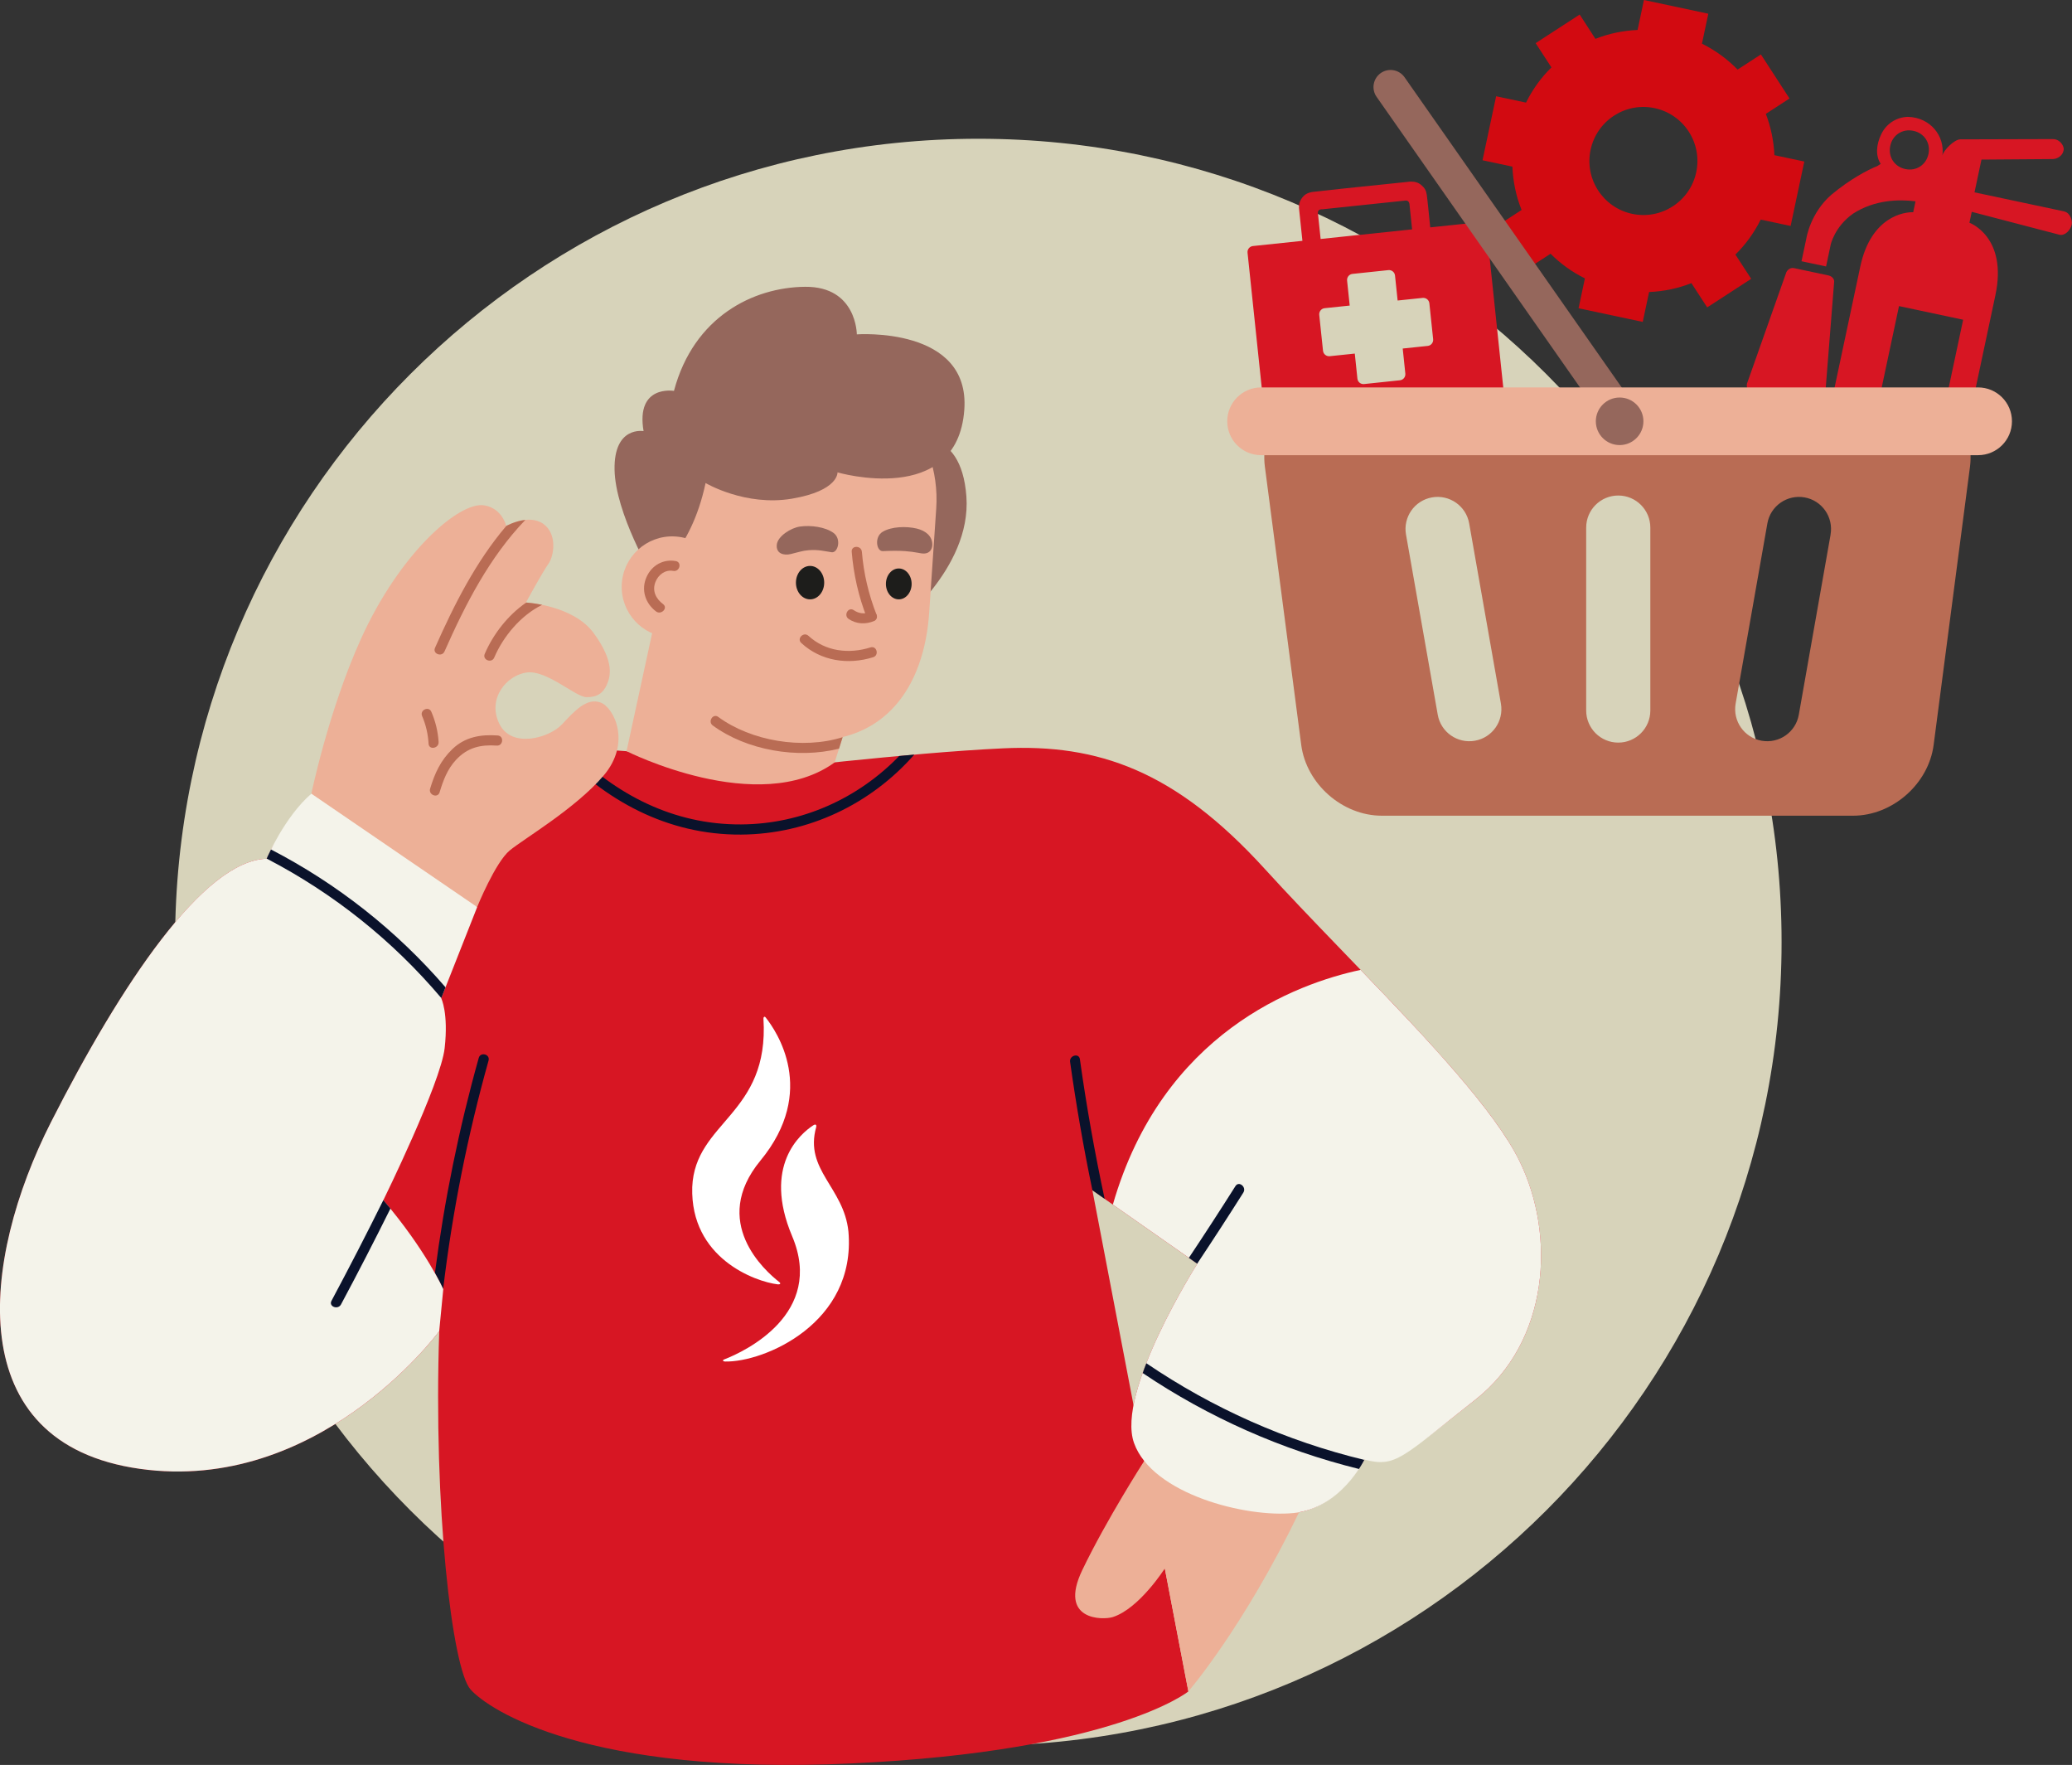 <?xml version="1.0" encoding="UTF-8"?><svg id="a" xmlns="http://www.w3.org/2000/svg" xmlns:xlink="http://www.w3.org/1999/xlink" viewBox="0 0 554.28 472.01"><rect x="0" y="0" width="554.28" height="472.01" fill="#333333" stroke="none"/><defs><style>.c{fill:none;}.d{fill:#f4f3ea;}.e{fill:#fff;}.f{fill:#edb097;}.g{fill:#b96c54;}.h{fill:#d20a11;}.i{fill:#d71623;}.j{fill:#d7d3ba;}.k{fill:#1d1d1b;}.l{fill:#0a122b;}.m{fill:#95675c;}.n{clip-path:url(#b);}</style><clipPath id="b"><rect class="c" x="0" width="554.28" height="472.01"/></clipPath></defs><g class="n"><path class="j" d="M261.71,466.87c118.68,0,214.88-96.21,214.88-214.88S380.39,37.11,261.71,37.11,46.83,133.32,46.83,251.99s96.21,214.88,214.88,214.88"/><path class="m" d="M242.98,117.37s14.13-4.04,15.54,15.42c1.42,19.46-19.33,35.06-19.33,35.06l3.79-50.49Z"/><path class="i" d="M292.22,318.3l25.68,134.05s-19.66,16-90.17,19.26-96.93-14.27-101.86-19.79c-4.93-5.52-9.97-48.88-8.37-95.8,0,0-31.96,43.56-80.06,36.8-48.1-6.76-42.51-55.82-23.8-92.67,18.7-36.86,40.83-70.02,57.69-70.49,0,0,6.23-15.09,16.73-13.65,0,0,22.01-19.85,79.55-15.11l48.48,9.59s69.43,72.83,76.14,107.83"/><path class="l" d="M130.69,283.65c-5.62,20.04-9.68,40.44-12.14,61.06-.12-.29-.83-1.81-2.2-4.27,2.51-19.42,6.42-38.63,11.72-57.53,.48-1.67,3.1-.97,2.62,.73"/><path class="i" d="M202.48,206.18s40.55-4.87,65.88-6.05c25.33-1.19,45.95,5.85,70.01,32.28,24.06,26.43,58.26,58.04,68.09,78.05,9.83,20.01,7.92,48.4-11.79,63.87s-20.4,16.8-28.87,14.58c0,0-7,14.45-19.74,15.74-12.73,1.29-37.79-5.06-42.69-18.71-4.9-13.65,16.92-47.96,16.92-47.96l-28.08-19.67-89.73-112.12Z"/><path class="l" d="M244.58,201.81c-11.58,13.18-28.27,21.28-46.35,21.39-19.8,.12-36.59-9.23-49.46-23.03,1.21-.01,2.46-.01,3.73,0,12.13,12.24,27.61,20.42,45.74,20.31,16.33-.09,31.35-6.99,42.31-18.3,1.35-.12,2.68-.24,4.04-.37"/><path class="l" d="M295.5,320.61l-3.26-2.3h-.01c-2.37-11.37-4.35-22.82-5.97-34.33-.25-1.71,2.38-2.45,2.62-.72,1.75,12.54,3.97,24.99,6.62,37.35"/><path class="f" d="M223.27,203.9l5.27-16.53-53.83-19.23-7.1,32.75s35.23,17.79,55.67,3.01"/><path class="f" d="M215.84,96.98c-20.49-1.36-38.2,13.91-39.57,34.1l-1.88,27.81c-1.37,20.19,9.83,38.46,41.68,39.18,20.53,.47,31.13-14.07,32.5-34.26l1.88-27.81c1.37-20.19-14.13-37.66-34.61-39.02"/><path class="m" d="M174.58,154.06s10.17-6.06,14.17-24.88c0,0,10.62,6.31,23.13,4.18,12.51-2.13,12.16-7.03,12.16-7.03,0,0,32.01,9.39,33.92-16.73,1.64-22.4-28.75-20.18-28.75-20.18,0,0,0-12.84-13.83-12.72-13.84,.12-29.8,7.97-35.09,27.84,0,0-10.26-1.76-8.13,10.76,0,0-7.96-1.45-7.76,10.28s10.18,28.48,10.18,28.48"/><path class="f" d="M166.32,156.39c-.31,7.45,5.48,13.75,12.93,14.06,7.45,.31,13.75-5.48,14.06-12.93,.31-7.45-5.48-13.75-12.93-14.06-7.45-.31-13.75,5.48-14.06,12.93"/><path class="f" d="M83.3,212.24s4.59-22.22,13.25-41.36c10.43-23.04,26.22-36.72,32.89-35.74,4.9,.72,5.98,5.52,5.98,5.52,0,0,5.89-3.32,9.83-.62,3.94,2.69,2.94,8.67,1.49,10.69-1.46,2.02-6.05,10.4-6.05,10.4,0,0,12.65,.7,18.12,8.17,5.75,7.84,4.43,11.78,3.49,13.89-.94,2.12-2.53,3.33-5.46,3.25-2.93-.08-10.64-7.34-15.96-6.59-5.33,.74-10.59,6.94-7.32,13.69,3.27,6.75,13.39,3.82,16.8,.16,3.4-3.66,6.62-7.13,10.25-5.84s8.39,10.8,.81,19.62c-7.58,8.83-21.17,16.76-25.05,19.95-3.88,3.2-8.72,15.13-8.72,15.13,0,0-35.5-10.27-44.35-30.32"/><path class="f" d="M306.09,390.71s-10.08,15.67-16.57,29.19c-6.49,13.52,5.51,13.41,8.17,12.56,7.08-2.26,13.91-13,13.91-13l6.3,32.89s14.75-17.08,29.62-47.93c0,0-26.47-.2-41.43-13.72"/><path class="d" d="M394.67,374.33c-19.72,15.45-21.2,18.24-29.68,16.01,0,0-6.21,13.01-18.94,14.3-12.73,1.28-37.79-5.07-42.68-18.71-4.91-13.64,16.92-47.96,16.92-47.96l-22.59-15.82c13.27-46.05,49.18-59.11,66.28-62.77,18.18,18.87,35.86,37.61,42.48,51.08,9.84,20,7.92,48.4-11.79,63.87"/><path class="d" d="M118.58,344.76l-1.09,11.25s0,.01-.02,.03c-.96,1.3-32.69,43.44-80.05,36.78-48.1-6.76-42.5-55.82-23.8-92.68,18.71-36.85,40.84-70.01,57.69-70.48,0,0,4.81-11.23,11.99-17.4l44.35,30.32-9.62,24.38s1.98,3.92,.92,13.35c-1.05,9.42-16.4,40.66-16.4,40.66,11.44,13.43,16.04,23.82,16.04,23.82"/><path class="l" d="M104.44,323.22c-4.28,8.62-8.68,17.16-13.22,25.64-.82,1.52-3.37,.56-2.54-.98,4.75-8.9,9.38-17.87,13.87-26.93,.65,.77,1.29,1.53,1.9,2.27"/><path class="l" d="M119.18,264.05l-1.12,2.87c-13.03-15.4-28.83-28.01-46.72-37.3,.07-.18,.47-1.09,1.15-2.44,17.81,9.23,33.59,21.68,46.7,36.87"/><path class="l" d="M364.96,390.43c-.14,.26-.61,1.18-1.42,2.43-20.7-5.13-40.23-13.79-57.86-25.66,.3-.87,.63-1.76,.98-2.62,17.73,12.04,37.41,20.8,58.31,25.85"/><path class="g" d="M145.05,161.75c-5.74,2.79-10.47,8.52-12.84,14.11-.67,1.6-3.22,.64-2.54-.98,2.21-5.19,6.18-10.37,11.11-13.74,.38,.02,2.03,.16,4.27,.62"/><path class="g" d="M140.54,139.04c-9.54,9.91-16.02,22.49-21.63,35.18-.71,1.6-3.26,.63-2.54-.97,5.11-11.54,10.93-23.04,19.06-32.59,0,0,2.37-1.34,5.12-1.62"/><path class="g" d="M117.6,211.89c.98-3.24,2.07-6.19,4.41-8.7,3.05-3.27,6.53-4.1,10.87-3.79,1.74,.12,2.01-2.58,.26-2.71-4.54-.32-8.72,.38-12.11,3.63-3.14,3.01-4.73,6.48-5.97,10.6-.5,1.67,2.03,2.65,2.54,.97"/><path class="g" d="M112.92,191.5c1.02,2.37,1.58,4.82,1.73,7.4,.1,1.74,2.78,1.27,2.68-.47-.17-2.8-.83-5.49-1.94-8.07-.69-1.61-3.16-.47-2.47,1.14"/><path class="g" d="M234.5,164.44c-2.13-5.45-3.46-11.04-3.94-16.88-.14-1.73-2.86-1.75-2.72,0,.5,6.08,1.82,11.91,4.04,17.6,.63,1.61,3.26,.91,2.62-.72"/><path class="g" d="M232.5,163.71c-1.39,.6-2.9,.3-4.11-.53-1.45-.99-2.81,1.37-1.37,2.35,2.08,1.41,4.59,1.5,6.86,.53,.68-.29,.82-1.28,.49-1.86-.4-.7-1.19-.77-1.86-.49"/><path class="m" d="M242.3,147.4c-2.04-.15-4.06-.1-6.15-.01-1.68,.07-2.35-3.81,0-5.19,2.35-1.38,6.23-1.52,9.1-.84,2.36,.57,4.2,2.02,4.15,4.37-.03,1.2-.72,2.16-1.96,2.29-.63,.06-1.26-.07-1.88-.19-1.09-.21-2.17-.34-3.25-.42"/><path class="m" d="M216.36,147.14c2.58-.2,4.31,.29,6.12,.55,1.66,.23,2.7-3.57,.49-5.17-2.21-1.6-6.06-2.11-8.97-1.7-2.4,.34-6.03,2.59-6.21,4.93-.18,2.34,1.91,2.85,3.71,2.43,2.01-.47,3.12-.9,4.85-1.04"/><path class="g" d="M214.35,171.96c5.26,4.86,12.54,5.9,19.24,3.8,1.66-.52,.95-3.15-.72-2.62-5.76,1.81-12.03,1.11-16.6-3.1-1.29-1.18-3.21,.73-1.92,1.92"/><path class="g" d="M225.42,197.14l-.97,3.08c-11.21,2.81-24.76,.41-33.78-6.2-1.4-1.02,.06-3.33,1.47-2.29,8.79,6.46,22.55,8.78,33.28,5.42"/><path class="g" d="M175.5,163.52c-2.92-2.19-4.06-5.85-2.53-9.24,1.39-3.09,4.46-4.83,7.81-4.23,1.72,.31,1.04,2.94-.68,2.63-2.15-.39-4.01,1.02-4.77,2.98-.92,2.37,.13,4.46,2.05,5.9,1.4,1.05-.5,3-1.89,1.96"/><path class="l" d="M332.61,318.94c-4.05,6.4-8.16,12.73-12.35,19.02l-2.23-1.56c4.23-6.35,8.39-12.75,12.46-19.19,.94-1.49,3.04,.27,2.12,1.72"/><path class="e" d="M204.8,272.08c2.87,3.61,14,19.66-1.39,38.32-13.5,16.39,1.18,29.45,5.06,32.47,.55,.43,.11,.67-.42,.61-6.04-.71-23.42-7.02-22.87-26,.73-17.63,20.66-19.31,19.05-45.07-.03-.36,.26-.71,.56-.33"/><path class="e" d="M217.58,300.93c-3.47,2.26-13.62,10.83-5.67,29.68,8.75,20.7-12.64,30.82-18.16,32.94-.6,.23-.32,.56,.2,.57,10.4,.25,35.16-10.23,33.01-34.79-1.22-11.81-11.85-16.43-8.62-27.9,.14-.48-.08-.94-.75-.5"/><path class="h" d="M425.5,40.05c1.66-7.8,9.33-12.79,17.13-11.13,7.81,1.66,12.79,9.33,11.13,17.14-1.66,7.8-9.33,12.79-17.14,11.13-7.8-1.66-12.78-9.33-11.12-17.13m-17.28-12.62l-7.99-1.7-3.64,17.12,7.99,1.7c.17,4.02,.99,7.94,2.46,11.59l-6.65,4.32,7.65,11.77,6.75-4.38c2.65,2.65,5.74,4.89,9.19,6.59l-1.7,7.99,17.17,3.65,1.7-7.99c3.93-.17,7.76-.97,11.32-2.38l4.22,6.49,11.77-7.64-4.22-6.49c2.73-2.68,5.01-5.84,6.77-9.35l8,1.7,3.66-17.23-8-1.7c-.17-3.83-.95-7.56-2.29-11.04l6.33-4.12-7.65-11.78-6.24,4.05c-2.72-2.81-5.94-5.14-9.53-6.93l1.7-8.01L439.77,0l-1.7,8.01c-3.92,.18-7.73,.97-11.28,2.38l-4.21-6.5-11.78,7.65,4.22,6.49c-2.75,2.69-5.04,5.87-6.79,9.4"/><path class="i" d="M353.38,54.97c-1.21,.13-1.94,.98-1.82,2.12l.83,7.91,26.46-2.78-.82-7.79c0-.11-.09-.87-.71-1.39-.28-.23-.76-.49-1.48-.42l-22.09,2.32c-.09,0-.22,0-.37,.02m8.73,46.39c.15,1.45,1.45,2.5,2.9,2.35l9.58-1.01c1.44-.15,2.5-1.45,2.34-2.9l-.6-5.7,5.7-.6c1.45-.15,2.5-1.45,2.35-2.9l-1.01-9.6c-.15-1.45-1.45-2.5-2.9-2.35l-5.7,.6-.6-5.68c-.15-1.44-1.45-2.5-2.89-2.35l-9.58,1.01c-1.45,.15-2.5,1.45-2.35,2.9l.6,5.68-5.7,.6c-1.45,.15-2.5,1.45-2.35,2.9l1.01,9.6c.15,1.45,1.45,2.5,2.9,2.35l5.7-.6,.6,5.7Zm-21.85,12.6c-.34,.04-.65-.21-.69-.56l-4.83-45.91c-.04-.34,.21-.65,.56-.69l14.22-1.49-1.02-9.68s-.11-.95,.4-1.78c.58-.95,1.24-1.36,2.45-1.53,.3-.04,1.81-.21,7.24-.78,7.53-.79,18.13-1.88,18.13-1.88l.1-.02s.1-.02,.24-.03c.44-.05,1.53-.09,2.29,.49,1.11,.85,1.21,1.4,1.35,2.17,.05,.27,.23,1.76,.92,8.67l.1,1.01,14.25-1.5c.34-.04,.65,.21,.69,.56l4.83,45.91c.04,.34-.21,.65-.55,.69l-60.67,6.38h0Z"/><path class="i" d="M355.71,95.26c-.89,.09-1.7-.56-1.79-1.45l-1.01-9.6c-.09-.89,.56-1.7,1.45-1.79l6.7-.7-.7-6.68c-.09-.89,.54-1.7,1.45-1.79l9.58-1.01c.91-.1,1.7,.56,1.79,1.45l.7,6.68,6.7-.7c.89-.09,1.7,.56,1.79,1.45l1.01,9.6c.09,.89-.56,1.7-1.45,1.79l-6.69,.7,.7,6.7c.09,.89-.54,1.7-1.45,1.79l-9.58,1.01c-.91,.1-1.7-.56-1.79-1.45l-.7-6.7-6.7,.7Zm-2.43-31.36c-.23-2.15-.64-6.09-.73-6.91-.08-.79,.54-.98,.93-1.02,.17-.02,.3,0,.3,0,0,0,21.15-2.22,22.17-2.33,1.01-.11,1.09,.91,1.09,.91l.71,6.79-24.46,2.57h0Zm5.2-13.37c-3.76,.4-6.76,.72-7.27,.79-1.54,.21-2.45,.82-3.17,2-.72,1.18-.54,2.41-.54,2.41l.91,8.68-13.23,1.39c-.89,.09-1.55,.89-1.45,1.79l4.83,45.91c.09,.9,.9,1.54,1.79,1.45l60.67-6.38c.89-.09,1.54-.9,1.45-1.79l-4.83-45.91c-.09-.89-.9-1.55-1.79-1.45l-13.25,1.39c-.26-2.62-.8-8.04-.93-8.74-.17-.94-.35-1.74-1.73-2.79-1.03-.78-2.38-.75-3.01-.69-.21,.02-.34,.05-.34,.05,0,0-10.61,1.09-18.13,1.88m.36,29.4l-4.7,.49c-2,.21-3.45,2.01-3.24,4l1.01,9.6c.21,2,2.01,3.45,4,3.24l4.7-.49,.49,4.7c.21,2,2.01,3.45,4,3.24l9.58-1.01c2-.21,3.45-2.01,3.24-4l-.49-4.7,4.7-.49c2-.21,3.45-2.01,3.24-4l-1.01-9.6c-.21-2-2-3.45-4-3.24l-4.7,.49-.49-4.68c-.21-2-2-3.45-4-3.24l-9.58,1.01c-2,.21-3.45,2.01-3.24,4l.49,4.68Zm-7.35-13.82l2-.21,24.46-2.57,2-.21-.21-2-.71-6.77c-.03-.36-.2-1.35-1.06-2.07-.6-.51-1.4-.74-2.23-.65l-22.03,2.32c-.12,0-.27,0-.43,.02-1.75,.18-2.89,1.54-2.71,3.23l.73,6.91,.21,2Zm7.2-13.58c7.52-.79,18.13-1.88,18.13-1.88h.1l.08-.03s.08-.01,.16-.02c.51-.05,1.19,0,1.57,.29,.8,.61,.85,.87,.97,1.55,.04,.22,.2,1.48,.91,8.58l.2,2.01,2.01-.21,12.87-1.35,4.75,45.16-59.92,6.3-4.75-45.16,12.85-1.35,2-.21-.21-2-.91-8.68v-.08s-.04-.58,.26-1.07c.37-.61,.72-.92,1.73-1.06,.3-.04,1.79-.21,7.2-.78"/><path class="i" d="M477.87,72.79l-10.54,29.82c-.23,1.1,.34,1.98,1.44,2.21l17.16,3.65c1.1,.23,1.98-.34,2.21-1.44l2.5-31.52c.15-.73-.42-1.61-1.52-1.85l-9.13-1.94c-.73-.16-1.54,.05-2.14,1.07"/><path class="i" d="M525.16,85.51l-5.9,27.75-17.16-3.65,5.9-27.75,17.16,3.65Zm-15.47-40.3c-2.92-.62-4.65-3.28-4.03-6.2,.62-2.92,3.28-4.65,6.2-4.02,2.92,.62,4.65,3.28,4.02,6.2-.62,2.92-3.28,4.65-6.2,4.02m42.62,11.35l-24.1-5.12,1.86-8.76,19.11-.14c1.54-.05,2.94-1.28,2.89-2.82-.13-1.17-1.36-2.58-2.9-2.52l-24.82,.07c-1.54,.05-4.43,2.88-4.74,4.34,.72-5.19-3.17-10.21-9.25-10.36-3.08,.11-5.73,1.83-7.08,4.6-1.35,2.76-1.61,5.76-.17,7.98,0,0-.44,.29-.89,.58-2.5,.99-7.21,3.43-12.32,7.68-5.62,4.91-6.65,11.56-6.65,11.56l-1.32,6.21,.73,.16,5.84,1.24,1.24-5.84s1.01-4.75,5.96-8.27c5.76-3.74,12.27-3.88,16.73-3.31l-.62,2.92c-2.27-.1-11.29,1.04-14.16,14.54l-9,42.35-1.32,6.21-.47,2.19c-1.01,4.75,1.87,9.17,6.61,10.18l19.35,4.11c4.75,1.01,9.17-1.87,10.18-6.61l.47-2.19,1.32-6.21,9-42.35c3.34-15.7-6.94-19.41-6.94-19.41l.62-2.92,23.5,6.14c1.46,.31,2.94-1.28,3.25-2.74,.23-1.1-.48-3.15-1.93-3.46"/><path class="g" d="M489.7,142.96l-8.5,48.18c-.82,4.67-5.27,7.78-9.94,6.96-4.67-.82-7.78-5.27-6.96-9.94l8.49-48.18c.82-4.67,5.27-7.78,9.94-6.96,4.67,.82,7.78,5.27,6.96,9.94m-48.21,47.06c0,4.74-3.84,8.58-8.58,8.58s-8.58-3.84-8.58-8.58v-48.92c0-4.74,3.84-8.58,8.58-8.58s8.58,3.84,8.58,8.58v48.92Zm-46.93,8.08c-4.67,.82-9.12-2.29-9.94-6.96l-8.49-48.18c-.82-4.67,2.29-9.12,6.96-9.94,4.67-.82,9.12,2.29,9.94,6.96l8.49,48.18c.82,4.67-2.29,9.12-6.96,9.94m115.82-92.22h-155.37c-10.55,0-17.99,8.48-16.63,18.94l9.72,74.39c1.37,10.46,11.02,18.94,21.57,18.94h126.04c10.55,0,20.21-8.48,21.57-18.94l9.72-74.39c1.37-10.46-6.08-18.94-16.62-18.94"/><path class="m" d="M375.73,20.66c-1.45-2.06-4.29-2.57-6.36-1.12-2.06,1.45-2.57,4.29-1.12,6.36l61.01,87.13c1.45,2.06,4.29,2.57,6.36,1.12,2.06-1.45,2.57-4.29,1.12-6.36l-61.01-87.13Z"/><path class="f" d="M337.36,103.61c-5,0-9.06,4.05-9.06,9.06s4.05,9.06,9.06,9.06h191.8c5,0,9.06-4.05,9.06-9.06s-4.05-9.06-9.06-9.06h-191.8Z"/><path class="m" d="M433.27,119.03c3.51,0,6.36-2.85,6.36-6.36s-2.85-6.36-6.36-6.36-6.37,2.85-6.37,6.36,2.85,6.36,6.37,6.36"/><path class="k" d="M216.7,160.29c2.09,0,3.78-2,3.78-4.47s-1.69-4.47-3.78-4.47-3.78,2-3.78,4.47,1.69,4.47,3.78,4.47"/><path class="k" d="M240.43,160.29c1.9,0,3.44-1.85,3.44-4.13s-1.54-4.13-3.44-4.13-3.44,1.85-3.44,4.13,1.54,4.13,3.44,4.13"/></g></svg>